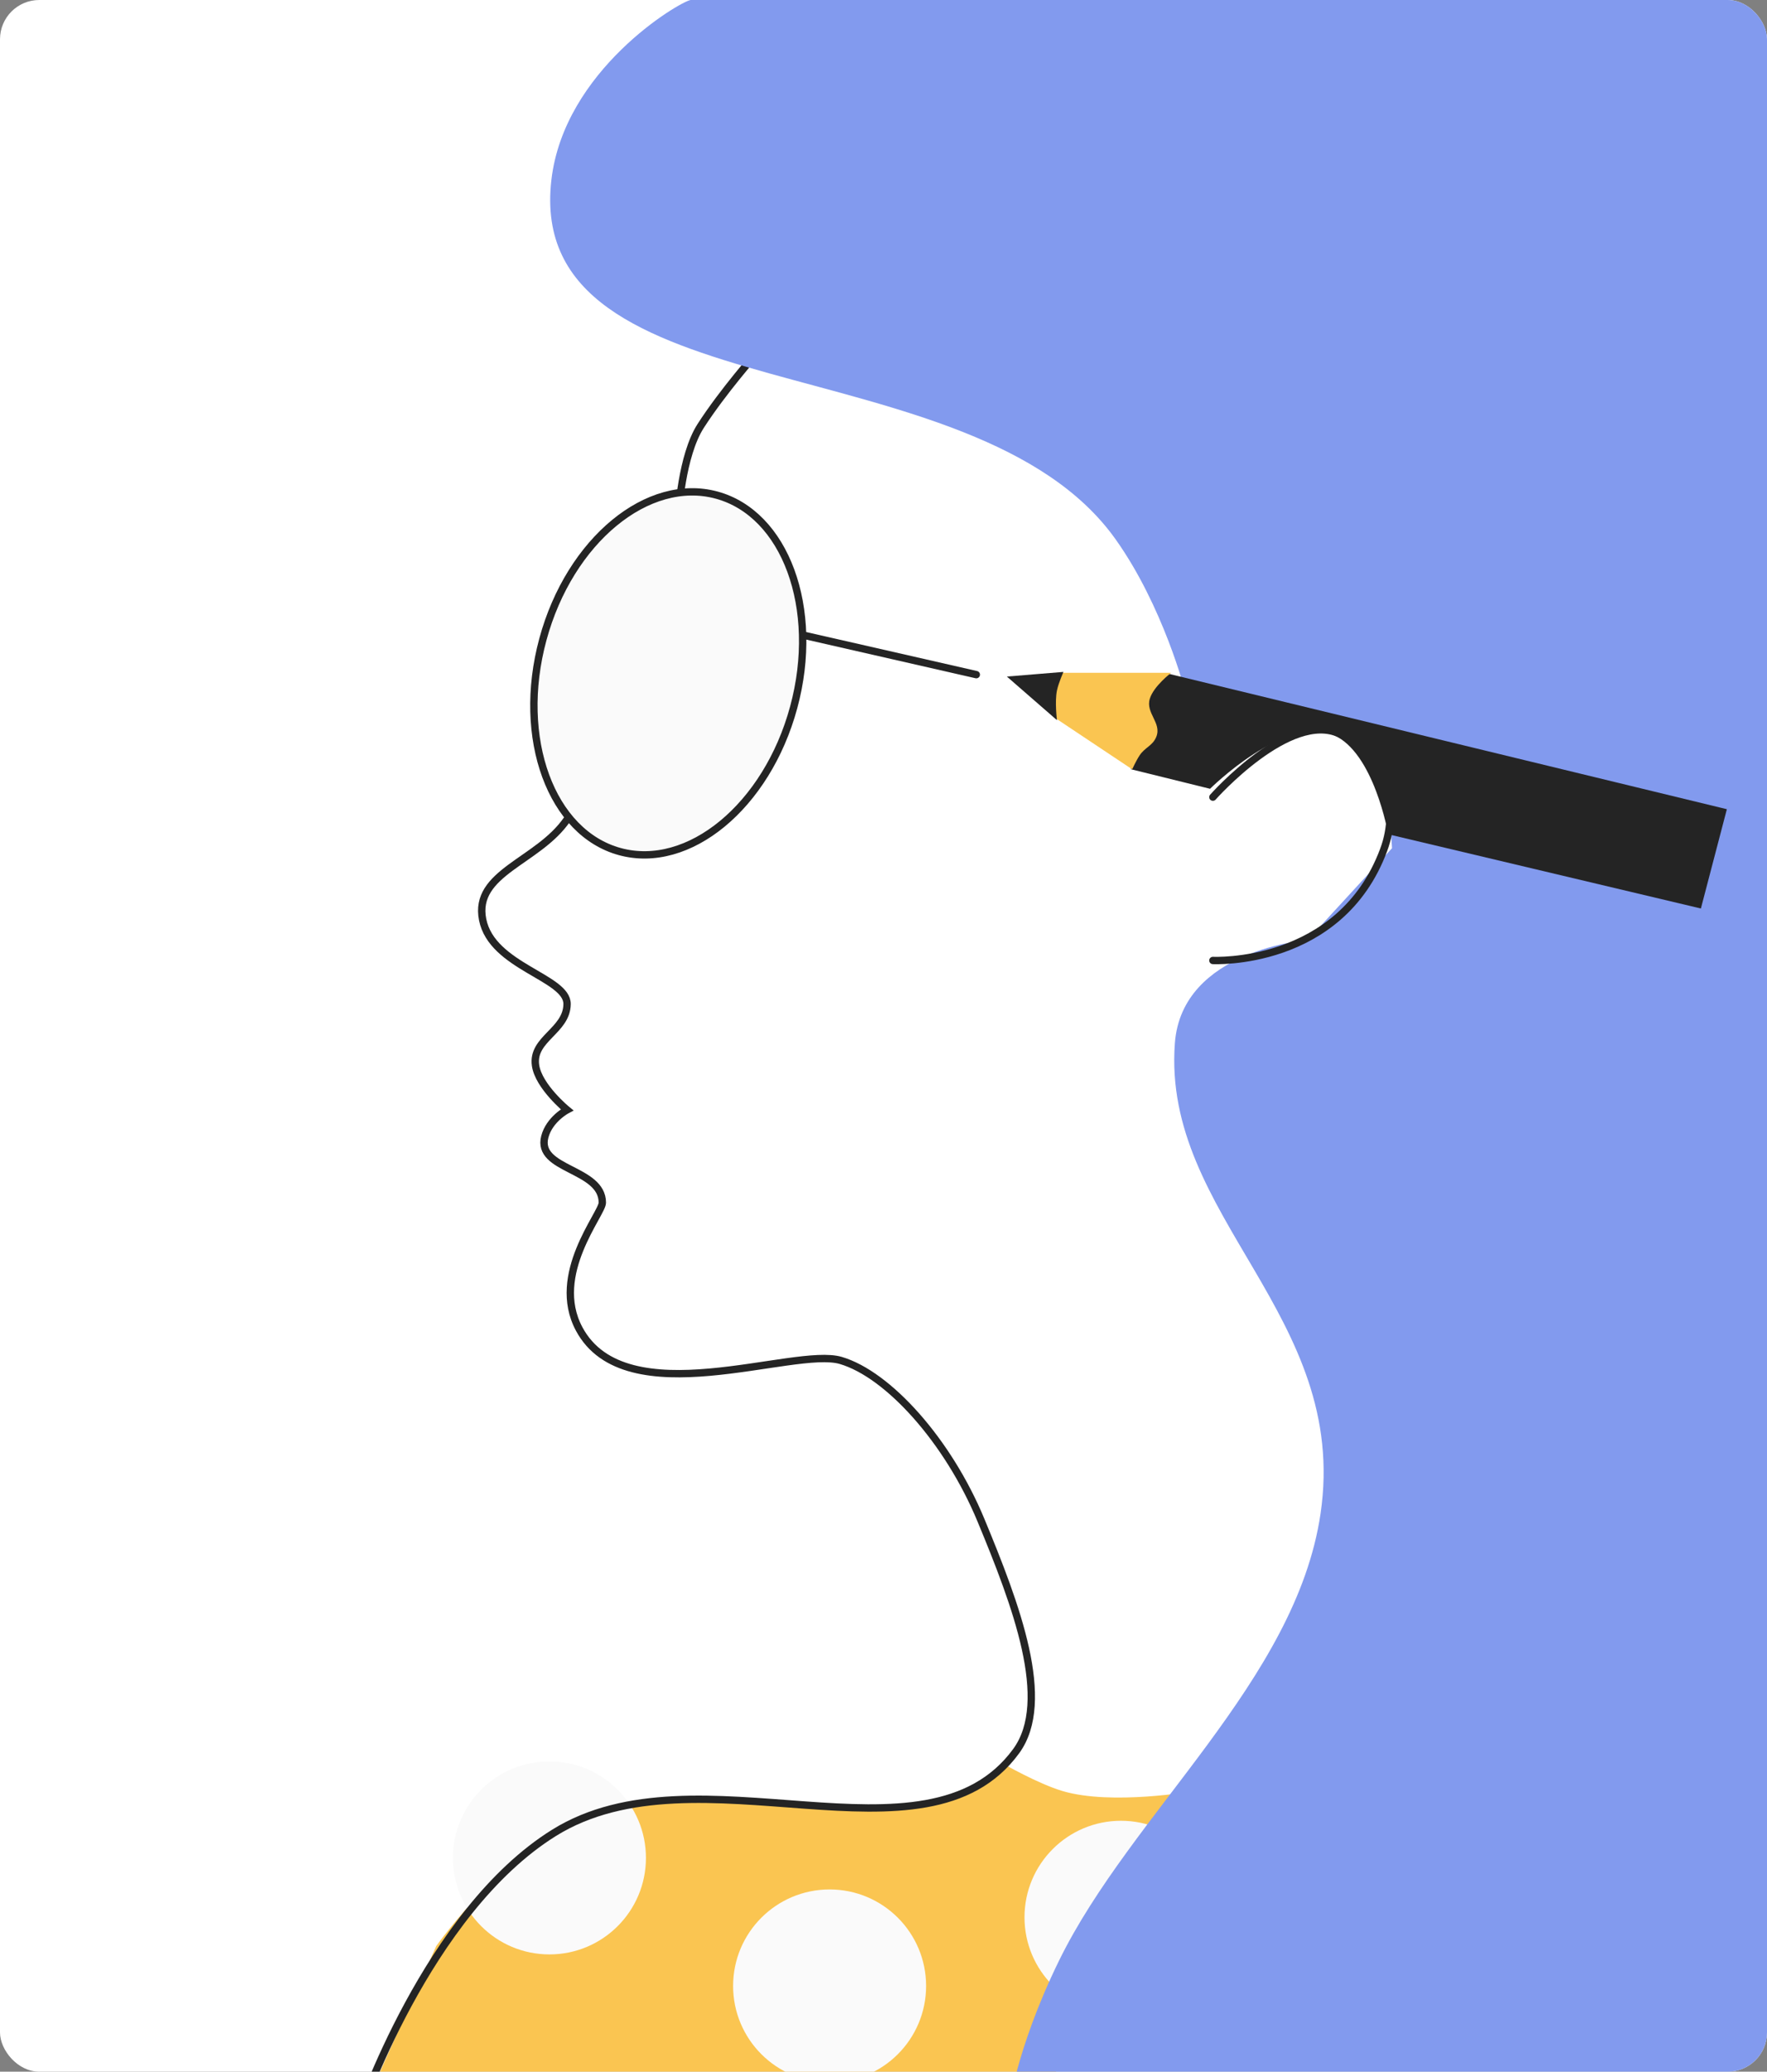 <?xml version="1.0" encoding="UTF-8"?> <svg xmlns="http://www.w3.org/2000/svg" width="360" height="422" viewBox="0 0 360 422" fill="none"><rect x="0" y="0" width="360" height="422" fill="#808080" stroke="none"/> <g clip-path="url(#clip0_33502_9761)"> <rect width="360" height="422" rx="8" fill="white"></rect> <path d="M88.884 396.404L74.328 428.918L210.812 430.809L243.326 364.835C243.326 364.835 226.533 367.818 216.483 364.835C211.417 363.332 204.196 359.164 204.196 359.164C204.196 359.164 200.24 364.515 190.396 366.536C175.554 369.585 141.436 366.536 141.436 366.536C141.436 366.536 126.643 368.009 119.13 370.317C104.219 374.897 88.884 396.404 88.884 396.404Z" fill="#FAC551"></path> <circle cx="111.941" cy="378.453" r="19.66" fill="#FAFAFA"></circle> <circle cx="169.019" cy="404.537" r="19.66" fill="#FAFAFA"></circle> <circle cx="228.386" cy="390.548" r="19.66" fill="#FAFAFA"></circle> <path d="M154.096 72.018C154.096 72.018 147.276 79.732 142.754 86.762C138.841 92.846 138.217 104.721 138.217 104.721C138.217 104.721 130.133 145.578 115.533 166.914C109.645 175.518 96.416 177.715 98.331 187.33C100.246 196.945 115.586 199.051 115.533 204.532C115.481 210.012 108.338 211.582 109.106 217.008C109.714 221.308 115.533 226.082 115.533 226.082C115.533 226.082 111.93 227.974 110.996 231.564C109.219 238.4 122.716 237.923 122.716 244.986C122.716 247.254 112.052 259.576 117.991 270.695C127.485 288.472 161.658 274.286 171.299 277.122C180.94 279.957 193.132 293.457 199.843 309.636C206.968 326.812 214.49 346.498 207.027 356.706C188.552 381.974 142.102 355.175 112.887 373.341C86.945 389.472 73 430.997 73 430.997" stroke="#242424" stroke-width="1.5"></path> <path d="M164.125 129.484L198.908 137.424" stroke="#242424" stroke-width="1.5" stroke-linecap="round"></path> <path d="M161.703 144.086C158.968 154.181 153.596 162.504 147.159 167.809C140.72 173.115 133.273 175.364 126.314 173.478C119.355 171.593 114.062 165.892 111.182 158.061C108.303 150.233 107.868 140.337 110.603 130.241C113.338 120.145 118.71 111.823 125.147 106.518C131.586 101.212 139.033 98.963 145.992 100.848C152.951 102.734 158.244 108.435 161.123 116.265C164.002 124.094 164.438 133.99 161.703 144.086Z" fill="#FAFAFA" stroke="#242424" stroke-width="1.5"></path> <path d="M112.336 36.673C114.913 14.315 138.274 0.454 140.693 0H487.178V430.435H205.344C205.344 430.435 206.805 417.695 215.736 399.433C230.466 369.312 264.033 342.343 269.044 308.318C274.985 267.977 236.714 247.826 239.365 212.477C240.797 193.384 266.402 191.494 266.402 191.494L283.6 172.779C283.6 172.779 282.748 155.218 278.685 150.284C273.153 143.566 256.383 150.284 256.383 150.284L241.449 140.832C241.449 140.832 236.999 123.494 227.267 109.83C198.365 69.25 106.782 84.856 112.336 36.673Z" fill="#829AEE"></path> <path d="M246.53 160.675L230.462 156.705L228.383 143.094L238.024 137.234L351.823 164.834L346.53 185.061L282.825 169.938C282.825 169.938 279.96 153.271 271.672 149.711C261.83 145.483 246.53 160.675 246.53 160.675Z" fill="#242424"></path> <path d="M232.174 153.873C231.482 154.92 230.662 156.709 230.662 156.709L215.35 146.501L212.703 142.342L215.35 137.049H238.601C238.601 137.049 235.02 139.779 234.253 142.342C233.373 145.284 236.731 147.247 235.576 150.092C234.83 151.933 233.269 152.216 232.174 153.873Z" fill="#FAC551"></path> <path d="M215.341 140.648C214.865 142.962 215.341 146.697 215.341 146.697L205.133 137.812L216.664 136.867C216.664 136.867 215.656 139.116 215.341 140.648Z" fill="#242424"></path> <path d="M247.109 162.377C247.109 162.377 262.84 144.611 273.007 149.523C281.884 153.811 285.338 163.915 281.892 173.152C273.007 196.971 247.109 195.647 247.109 195.647" stroke="#242424" stroke-width="1.5" stroke-linecap="round"></path> </g> <defs> <clipPath id="clip0_33502_9761"> <rect width="360" height="422" rx="8" fill="white"></rect> </clipPath> </defs> </svg> 